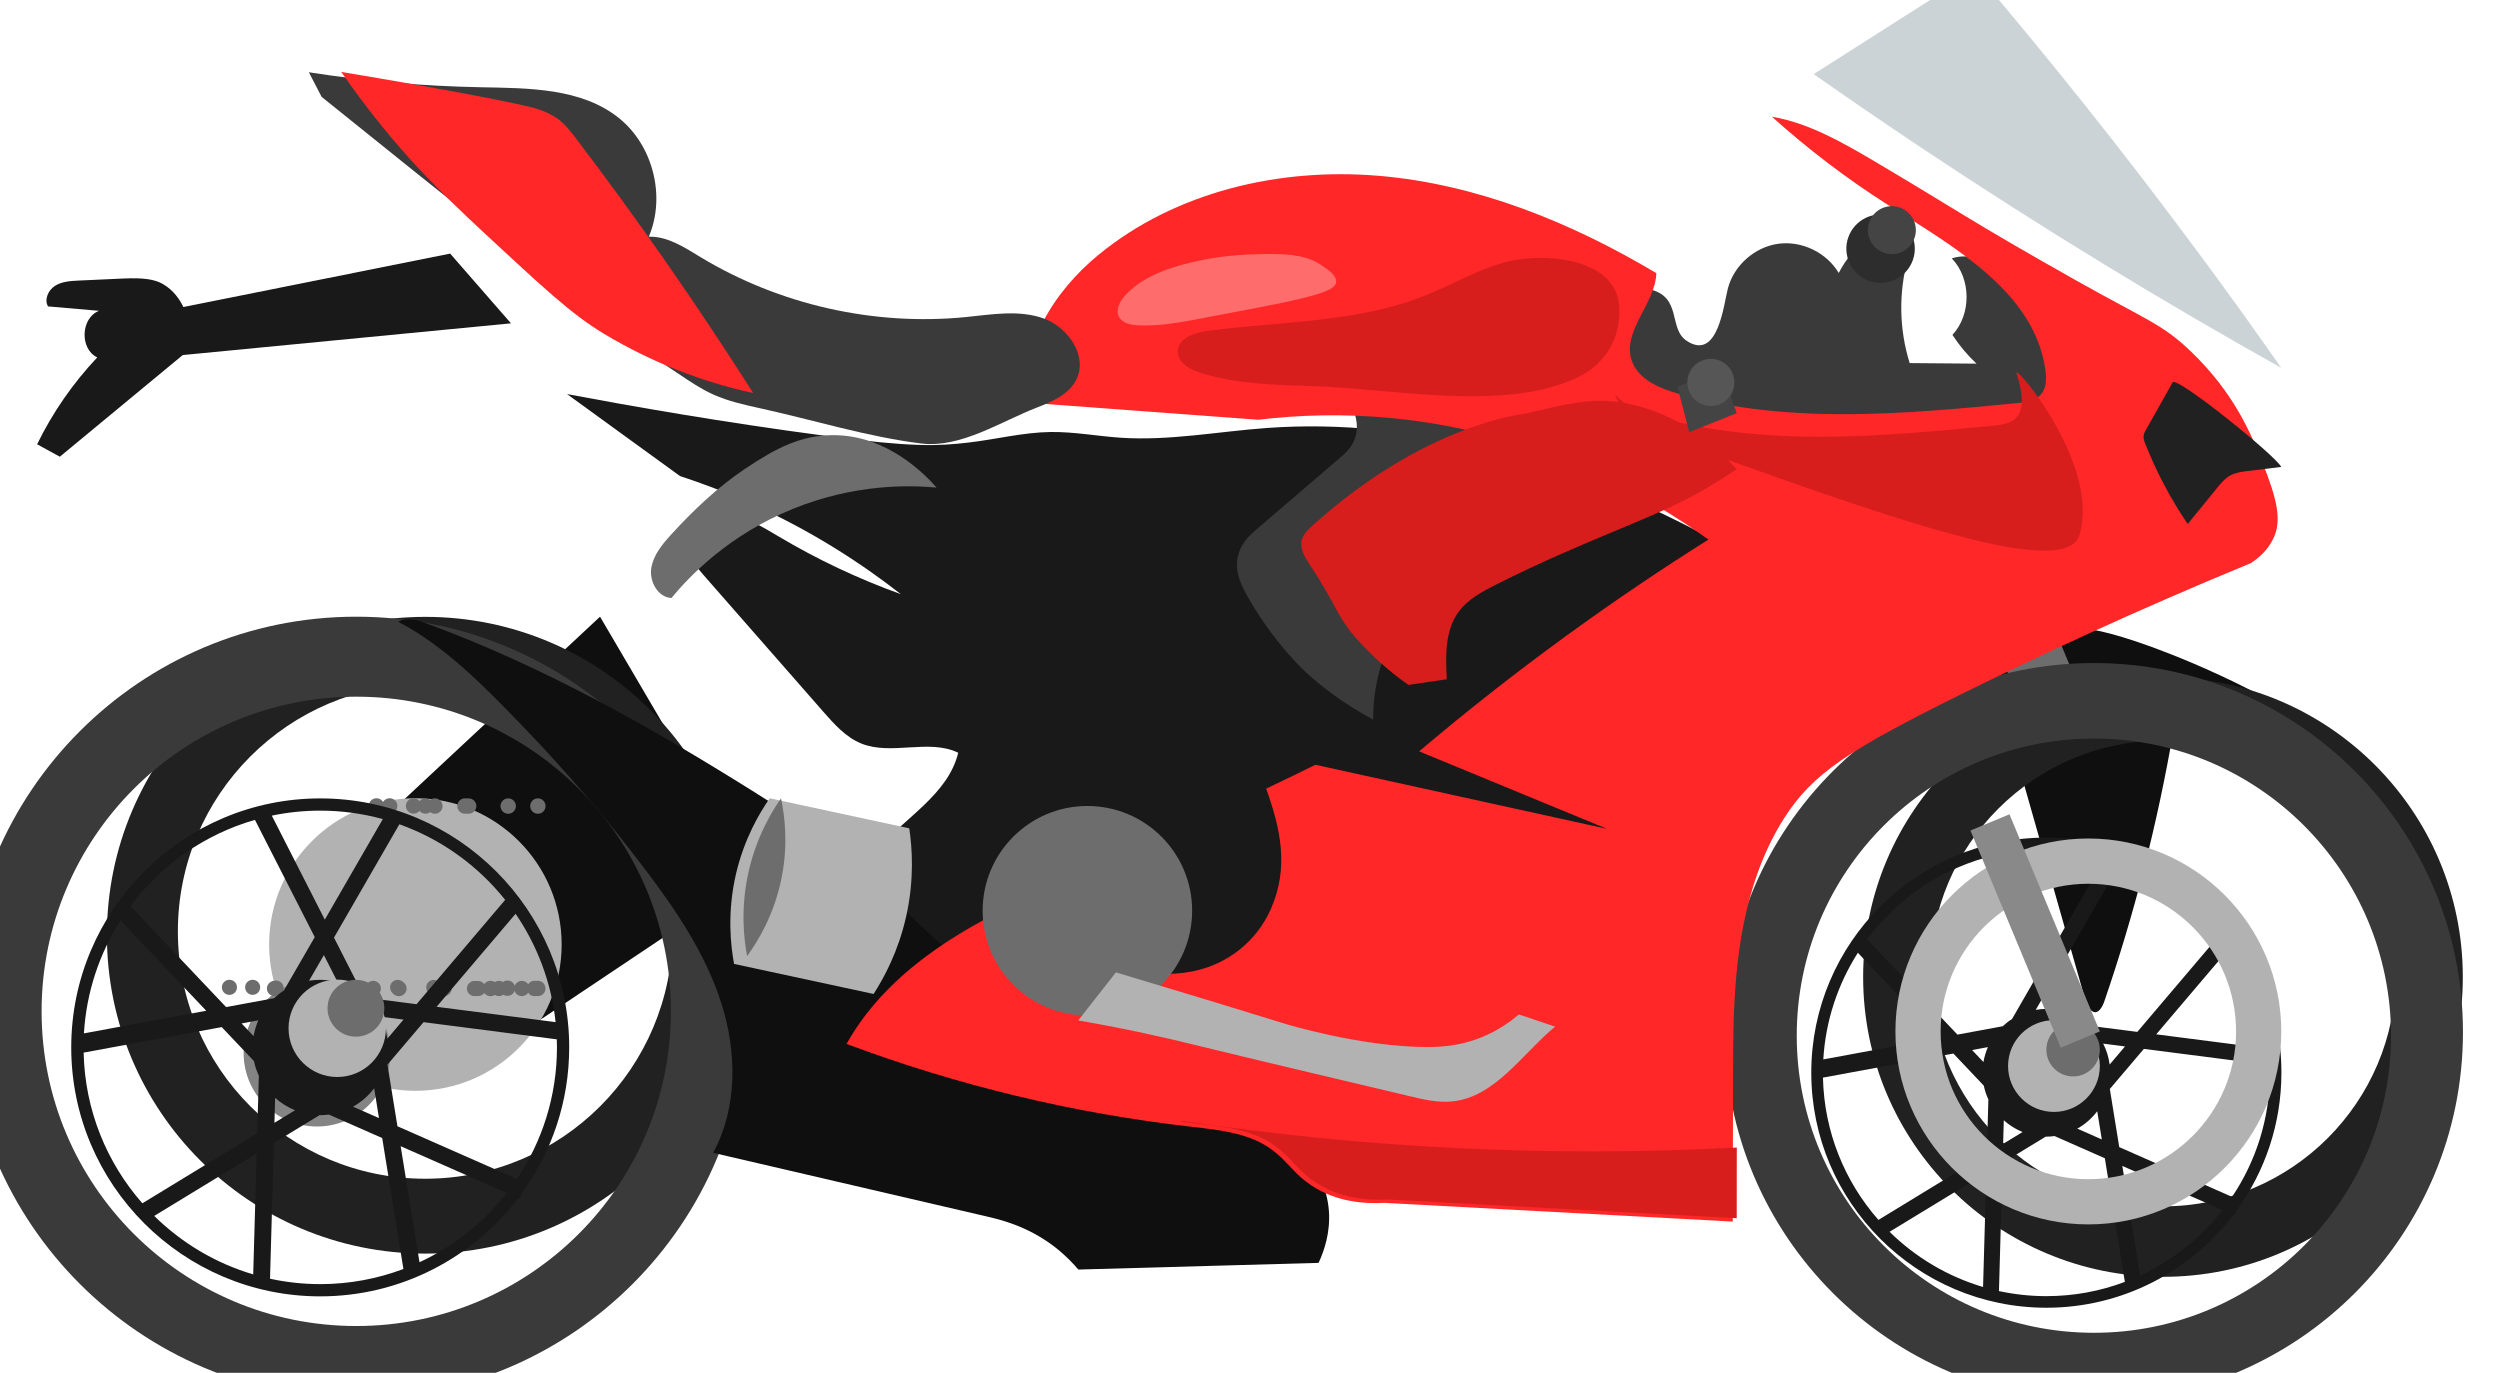 <?xml version="1.0" encoding="UTF-8"?>
<!-- Created with Inkscape (http://www.inkscape.org/) -->
<svg width="224.47mm" height="123.26mm" version="1.1" viewBox="0 0 224.47 123.26" xmlns="http://www.w3.org/2000/svg">
 <g transform="translate(111.52 -40.488)">
  <g transform="matrix(.038 0 0 -.038 -607.58 715.26)">
   <path d="m14472 16300-723.5-674.9c180.3-101.7 360.7-203.4 541.1-305.1 181.2 121.3 362.6 242.7 543.9 364-120.6 205.4-241 410.7-361.5 616" fill="#0f0f0f"/>
  </g>
  <g transform="matrix(.037 0 0 -.037 -607.58 715.26)">
   <path d="m14770 15945c0-196-158.9-355-355-355-196 0-354.9 159-354.9 355 0 196.1 158.9 355 354.9 355 196.1 0 355-158.9 355-355" fill="#b2b2b2"/>
  </g>
  <g transform="matrix(.036 0 0 -.036 -607.58 715.26)">
   <path d="m14753 16117c0-101.1-81.9-183-182.9-183-101.1 0-183 81.9-183 183 0 101 81.9 182.9 183 182.9 101 0 182.9-81.9 182.9-182.9" fill="#848484"/>
  </g>
  <g transform="matrix(.037 0 0 -.037 -607.58 715.26)">
   <path d="m14563 16281c0-10.3-8.3-18.6-18.6-18.6s-18.6 8.3-18.6 18.6 8.3 18.6 18.6 18.6 18.6-8.3 18.6-18.6" fill="#6d6d6d"/>
  </g>
  <g transform="matrix(.037 0 0 -.037 -607.58 715.26)">
   <path d="m14731 16281c0-10.3-8.4-18.7-18.7-18.7s-18.6 8.4-18.6 18.7 8.3 18.7 18.6 18.7 18.7-8.4 18.7-18.7" fill="#6d6d6d"/>
  </g>
  <g transform="matrix(.036 0 0 -.036 -607.58 715.26)">
   <path d="m14880 16281c0-10.3-8.5-18.8-18.8-18.8-10.4 0-18.7 8.5-18.7 18.8 0 10.4 8.3 18.8 18.7 18.8 10.3 0 18.8-8.4 18.8-18.8" fill="#6d6d6d"/>
  </g>
  <g transform="matrix(.036 0 0 -.036 -607.58 715.26)">
   <path d="m14790 16281c0-10.3-8.4-18.7-18.8-18.7-10.3 0-18.8 8.4-18.8 18.7 0 10.4 8.5 18.8 18.8 18.8 10.4 0 18.8-8.4 18.8-18.8" fill="#6d6d6d"/>
  </g>
  <g transform="matrix(.037 0 0 -.037 -607.58 715.26)">
   <path d="m14659 16281c0-10.3-8.4-18.7-18.7-18.7s-18.7 8.4-18.7 18.7 8.4 18.7 18.7 18.7 18.7-8.4 18.7-18.7" fill="#6d6d6d"/>
  </g>
  <g transform="matrix(.036 0 0 -.036 -607.58 715.26)">
   <path d="m14980 16261c-9.4-4.4-20.7-0.3-25.1 9.1-4.4 9.5-0.3 20.7 9.2 25.1 9.3 4.4 20.6 0.3 25-9.1 4.4-9.5 0.3-20.7-9.1-25.1" fill="#6d6d6d"/>
  </g>
  <g transform="matrix(.036 0 0 -.036 -607.58 715.26)">
   <path d="m15089 16261c-9.5-4.5-20.8-0.3-25.3 9.2-4.4 9.5-0.3 20.8 9.2 25.3 9.6 4.4 20.9 0.3 25.3-9.2 4.5-9.6 0.4-20.9-9.2-25.3" fill="#6d6d6d"/>
  </g>
  <g transform="matrix(.036 0 0 -.036 -607.58 715.26)">
   <path d="m15129 16261c-9.6-4.4-21-0.3-25.5 9.3-4.4 9.6-0.3 21 9.3 25.4 9.6 4.5 21 0.4 25.4-9.2 4.5-9.6 0.4-21-9.2-25.5" fill="#6d6d6d"/>
  </g>
  <g transform="matrix(.036 0 0 -.036 -607.58 715.26)">
   <path d="m15032 16261c-9.6-4.4-21-0.3-25.4 9.2-4.4 9.6-0.3 20.9 9.2 25.3 9.6 4.5 20.9 0.4 25.3-9.1 4.5-9.6 0.4-20.9-9.1-25.4" fill="#6d6d6d"/>
  </g>
  <g transform="matrix(.036 0 0 -.036 -607.58 715.26)">
   <path d="m14971 16261c-9.5-4.5-20.8-0.4-25.2 9.1s-0.3 20.7 9.1 25.2c9.5 4.4 20.9 0.3 25.3-9.2 4.4-9.4 0.2-20.7-9.2-25.1" fill="#6d6d6d"/>
  </g>
  <g transform="matrix(.036 0 0 -.036 -607.58 715.26)">
   <path d="m15100 16264c-7.8 7.2-8.4 19.3-1.3 27.2s19.3 8.5 27.2 1.4c7.8-7.2 8.4-19.3 1.3-27.2s-19.3-8.5-27.2-1.4" fill="#6d6d6d"/>
  </g>
  <g transform="matrix(.035 0 0 -.035 -607.58 715.26)">
   <path d="m15012 16264c-7.9 7.1-8.5 19.3-1.4 27.2 7.2 7.9 19.3 8.5 27.3 1.4 7.9-7.2 8.5-19.4 1.3-27.3-7.1-7.9-19.3-8.5-27.2-1.3" fill="#6d6d6d"/>
  </g>
  <g transform="matrix(.035 0 0 -.035 -607.58 715.26)">
   <path d="m14888 16264c-7.9 7.1-8.5 19.3-1.3 27.2 7.1 7.9 19.2 8.5 27.2 1.4 7.9-7.2 8.5-19.4 1.4-27.3-7.2-7.8-19.4-8.5-27.3-1.3" fill="#6d6d6d"/>
  </g>
  <g transform="matrix(.036 0 0 -.036 -607.58 715.26)">
   <path d="m14874 16264c-7.9 7.1-8.5 19.3-1.3 27.1 7 7.9 19.2 8.5 27 1.4 7.9-7.1 8.5-19.3 1.4-27.1-7.1-7.9-19.2-8.5-27.1-1.4" fill="#6d6d6d"/>
  </g>
  <g transform="matrix(.036 0 0 -.036 -607.58 715.26)">
   <path d="m14990 16264c-7.8 7.1-8.4 19.3-1.3 27.1 7.1 7.9 19.3 8.5 27.1 1.4s8.5-19.3 1.4-27.1c-7.1-7.9-19.2-8.5-27.2-1.4" fill="#6d6d6d"/>
  </g>
  <g transform="matrix(.036 0 0 -.036 -607.58 715.26)">
   <path d="m14756 16284c3.3 10.1 14.1 15.7 24.2 12.5 10.2-3.3 15.7-14.1 12.4-24.2-3.2-10.1-14-15.7-24.2-12.4-10.1 3.2-15.6 14-12.4 24.1" fill="#6d6d6d"/>
  </g>
  <g transform="matrix(.036 0 0 -.036 -607.58 715.26)">
   <path d="m14580 16284c3.3 10.1 14.1 15.6 24.1 12.4 10-3.3 15.6-14 12.3-24.1-3.2-10-14-15.5-24-12.3-10.1 3.2-15.6 14-12.4 24" fill="#6d6d6d"/>
  </g>
  <g transform="matrix(.036 0 0 -.036 -607.58 715.26)">
   <path d="m14446 16284c3.2 10 13.9 15.5 23.9 12.3s15.5-13.9 12.2-23.9c-3.2-10-13.9-15.5-23.9-12.2-9.9 3.2-15.4 13.8-12.2 23.8" fill="#6d6d6d"/>
  </g>
  <g transform="matrix(.036 0 0 -.036 -607.58 715.26)">
   <path d="m14551 16284c3.2 10 13.9 15.5 23.9 12.3s15.5-13.9 12.3-24c-3.3-10-14-15.5-24-12.2-9.9 3.2-15.5 13.9-12.2 23.9" fill="#6d6d6d"/>
  </g>
  <g transform="matrix(.036 0 0 -.036 -607.58 715.26)">
   <path d="m14692 16284c3.3 10.1 14 15.6 24.1 12.4 10.1-3.3 15.6-14 12.4-24.1-3.3-10-14.1-15.6-24.1-12.3-10.1 3.2-15.6 14-12.4 24" fill="#6d6d6d"/>
  </g>
  <g transform="matrix(.036 0 0 -.036 -607.58 715.26)">
   <path d="m14352 16300c10.4-0.2 18.7-8.8 18.5-19.2s-8.8-18.6-19.2-18.5c-10.4 0.2-18.6 8.8-18.4 19.2 0.1 10.4 8.7 18.7 19.1 18.5" fill="#6d6d6d"/>
  </g>
  <g transform="matrix(.037 0 0 -.037 -607.58 715.26)">
   <path d="m14321 16300c10.3-0.2 18.5-8.7 18.3-19.1-0.2-10.3-8.7-18.5-19-18.3s-18.5 8.7-18.3 19.1c0.1 10.3 8.6 18.5 19 18.3" fill="#6d6d6d"/>
  </g>
  <g transform="matrix(.037 0 0 -.037 -607.58 715.26)">
   <path d="m14353 16300c10.3-0.2 18.5-8.7 18.3-19s-8.7-18.4-19-18.2-18.5 8.7-18.3 18.9c0.2 10.3 8.8 18.5 19 18.3" fill="#6d6d6d"/>
  </g>
  <g transform="matrix(.037 0 0 -.037 -607.58 715.26)">
   <path d="m14411 16300c10.3-0.2 18.5-8.7 18.4-19.1-0.2-10.3-8.7-18.5-19.1-18.3-10.3 0.2-18.5 8.7-18.3 19 0.2 10.4 8.7 18.6 19 18.4" fill="#6d6d6d"/>
  </g>
  <g transform="matrix(.036 0 0 -.036 -607.58 715.26)">
   <path d="m14410 16300c10.4-0.2 18.6-8.8 18.4-19.2-0.2-10.3-8.8-18.6-19.2-18.4s-18.6 8.8-18.4 19.2 8.8 18.6 19.2 18.4" fill="#6d6d6d"/>
  </g>
  <g transform="matrix(.036 0 0 -.036 -607.58 715.26)">
   <path d="m14450 16285c3.2 9.9 13.8 15.4 23.8 12.2 9.9-3.2 15.4-13.8 12.2-23.8-3.2-9.9-13.9-15.4-23.8-12.2-10 3.2-15.4 13.8-12.2 23.8" fill="#6d6d6d"/>
  </g>
  <g transform="matrix(.037 0 0 -.037 -607.58 715.26)">
   <path d="m14458 16281c0-10.3-8.3-18.6-18.6-18.6-10.2 0-18.6 8.3-18.6 18.6s8.4 18.6 18.6 18.6c10.3 0 18.6-8.3 18.6-18.6" fill="#6d6d6d"/>
  </g>
  <g transform="matrix(.037 0 0 -.037 -607.58 715.26)">
   <path d="m14554 16281c0-10.3-8.4-18.6-18.7-18.6s-18.6 8.3-18.6 18.6 8.3 18.7 18.6 18.7 18.7-8.4 18.7-18.7" fill="#6d6d6d"/>
  </g>
  <g transform="matrix(.037 0 0 -.037 -607.58 715.26)">
   <path d="m14481 16281c0-10.3-8.3-18.7-18.6-18.7s-18.7 8.4-18.7 18.7 8.4 18.7 18.7 18.7 18.6-8.4 18.6-18.7" fill="#6d6d6d"/>
  </g>
  <g transform="matrix(.036 0 0 -.036 -607.58 715.26)">
   <path d="m15064 16282c1.7-10.4-5.5-20.2-15.9-21.9-10.4-1.6-20.3 5.5-21.9 15.9-1.7 10.5 5.5 20.3 15.9 21.9 10.4 1.7 20.3-5.4 21.9-15.9" fill="#6d6d6d"/>
  </g>
  <g transform="matrix(.038 0 0 -.038 -607.58 715.26)">
   <path d="m14059 14972c-322.8 0-584.5 261.6-584.5 584.4s261.7 584.5 584.5 584.5 584.5-261.7 584.5-584.5-261.7-584.4-584.5-584.4zm0 1327.6c-415.4 0-752.2-336.8-752.2-752.2 0-415.5 336.8-752.3 752.2-752.3s752.3 336.8 752.3 752.3c0 415.4-336.9 752.2-752.3 752.2" fill="#212121"/>
  </g>
  <g transform="matrix(.038 0 0 -.038 -607.58 715.26)">
   <path d="m13896 14624c-410.6 0-743.5 332.8-743.5 743.5 0 410.6 332.9 743.5 743.5 743.5s743.5-332.9 743.5-743.5c0-410.7-332.9-743.5-743.5-743.5zm0 1676c-510.1 0-923.6-413.5-923.6-923.6 0-510 413.5-923.5 923.6-923.5s923.5 413.5 923.5 923.5c0 510.1-413.4 923.6-923.5 923.6" fill="#3a3a3a"/>
  </g>
  <g transform="matrix(.037 0 0 -.037 -607.58 715.26)">
   <path d="m14425 15174-45.7 281.6 257.4-113.4c-55.9-71.6-128.4-129.5-211.7-168.2zm-240.9-53.1c-41.8 0-82.5 4.6-121.8 13.1l9.3 329.4 111 67.6 1.5-0.1c7.2 0 14.2 0.6 21 1.5l129.4-57 51.5-317.8c-62.9-23.6-130.9-36.7-201.9-36.7zm-158.4 1126.6 145.1-284.5-74.9-129.6c-8.6-5.5-16.6-11.8-23.9-18.7l-116.3-21.5-232.2 245c74.2 99.6 179.9 174.2 302.2 209.3zm310.3 1.9-140.8-244-128.6 252.4c38 7.9 77.2 12.1 117.5 12.1 52.7 0 103.5-7.2 151.9-20.5zm296.9-196-215-253.2-123 15.8c-1.9 1.8-3.8 3.6-5.8 5.3l-71.6 140.5 158.7 275c101.9-36.3 190.5-100.5 256.7-183.4zm-166.4-259.5 191.7 225.7c52.3-76.4 86.8-166.1 97.1-262.9zm-151.5-197.7 11.7-72.4-63 27.7c20.1 11.2 37.5 26.5 51.3 44.7zm-240.3-23.2c14.1-12.7 30.4-23 48.3-30.2l-50-30.4zm-52.3 149.7-29.1 30.8 40.5 7.5c-5.2-12.1-9-24.9-11.4-38.3zm324.4-6.4c-2.5 19.2-8.2 37.3-16.7 53.7l56.1-7.2zm-153.8 203 33.5-65.8c-13.6 3.7-27.7 5.8-42.4 5.8-9.3 0-18.3-1-27.3-2.5zm-582.3-189.9c6 100.5 37.8 194 88.9 274.2l207.9-219.3zm419.1-291.5-8.3-293.4c-91.7 27.1-173.8 76.5-240.2 141.9zm-277.3-120.9c-86.2 98.1-139.5 225.8-142.5 365.7l335.1 61.9 78.2-82.5c2.5-12.5 6.7-24.3 11.9-35.6l-4-139.6zm909 59.2-290 127.8-24.2 149.5 87.6 103.1 323.3-41.7c0.2-6.5 0.4-12.9 0.4-19.5 0-118-35.8-227.9-97.1-319.2zm12.5-33.8c71.8 99.4 114.3 221.3 114.3 353 0 333.2-271 604.2-604.2 604.2-333.1 0-604.2-271-604.2-604.2 0-333.1 271.1-604.2 604.2-604.2 195.9 0 370.2 93.8 480.7 238.6l3.1-1.4 6.1 14" fill="#191919"/>
  </g>
  <g transform="matrix(.036 0 0 -.036 -607.58 715.26)">
   <path d="m14742 16179c0-67.1-54.3-121.5-121.4-121.5s-121.5 54.4-121.5 121.5c0 67 54.4 121.4 121.5 121.4s121.4-54.4 121.4-121.4" fill="#b2b2b2"/>
  </g>
  <g transform="matrix(.036 0 0 -.036 -607.58 715.26)">
   <path d="m14738 16229c0-39.1-31.7-70.9-70.9-70.9-39.1 0-70.8 31.8-70.8 70.9s31.7 70.8 70.8 70.8c39.2 0 70.9-31.7 70.9-70.8" fill="#6d6d6d"/>
  </g>
  <g transform="matrix(.042 0 0 -.042 -607.58 715.26)">
   <path d="m15505 15450c13.1 49 57.4 88 107.7 94.9 50.1 6.8 103.3-18.8 129.1-62.5 29.8 58.7 87.3 102.7 151.7 116.2 14.7-25.3 4-56.9-3.7-85.1-20.3-72.9-18.9-151.6 3.7-223.7l142.8-1.2c-19.5 18.3-36.8 39-51.4 61.4 40.8 44.1 40.2 120.3-1.4 163.7 37.3 12.1 78.7-3.7 109.2-28.3 30.5-24.7 53.2-57.5 79.4-86.7 30.2-33.6 65.7-63 90.5-100.8s37.4-88.1 16.9-128.4c-25.1-49.3-86.9-64.7-141.2-74.7-93.3-17.3-186.6-34.6-280.2-49.6-261.3-41.8-552.6-59-766.8 96.4-9.6 7-19.6 15.1-22.8 26.6-3.7 13 2.3 26.5 8.4 38.6 43.9 87 131.2 268.4 257.8 241.5 74.3-15.7 41.3-84.4 82.5-111.2 67.2-43.7 78.8 79.9 87.8 112.9" fill="#3a3a3a"/>
  </g>
  <g transform="matrix(.037 0 0 -.037 -607.58 715.26)">
   <path d="m16300 15397c-47.1 60.7-172.3 205-390.4 280.6-248.6 86.2-461.9 28.8-532.4 6.5 1.2-40.1 8.4-112.3 46.8-175.4 16.4-26.7 31-39.9 43-48.4 32.9-23.1 68.1-26 85.5-26.2 249.1-12.3 498.4-24.7 747.5-37.1" fill="#3a3a3a"/>
  </g>
  <g transform="matrix(.038 0 0 -.038 -607.58 715.26)">
   <path d="m13995 16288c19.3 11.6 43.9 4.4 65.1-3.3 549.6-201 1016.2-573.6 1519.5-872.1 138.1-81.9 279.7-158.6 410.8-251.5 105.9-75 195.5-154.3 203.8-265.1 3.7-51-11.1-94.2-24.4-122.8-189.1-5.3-378.4-10.5-567.6-15.8-10.4 12.2-29.3 33-56.5 54-65.6 50.2-131.9 64.9-162 71.9-214.8 49.9-429.6 99.9-644.4 149.9 58.3 107.5 56.2 240 18.4 356.4-37.7 116.3-107.7 219.2-181.7 316.7-89.8 118.4-186.7 231.6-290.1 338.4-87.1 90.1-179 184.9-290.9 243.3" fill="#0f0f0f"/>
  </g>
  <g transform="matrix(.043 0 0 -.043 -607.58 715.26)">
   <path d="m15725 14187c56-197 112-394.1 168-591.1 3.6-6.5 10.5-17.5 18.7-17.2 9.3 0.5 15.9 15.2 18 21 63.5 184.7 112.2 375.4 145.3 569.1 1.5 8.9 3.4 18.6 9.9 24.3 6.8 6.2 15.3 6.5 18.1 6.6 18.6 0.7 92.5 7.5 197 17.2-93 51.8-173.9 87.1-234.6 110.9-108.7 42.6-157.4 49.9-176.8 52.4-68.3 8.8-120.8 2.6-176.9-4.1-42.4-5-96.2-6.4-194.8-43.3-47.6-17.9-142.3-43.9-175.3-86.6-9.7-12.6-14-23.6-11.4-33.8 11.7-45.4 178.6-45.1 394.8-25.4" fill="#0f0f0f"/>
  </g>
  <g transform="matrix(.04 0 0 -.04 -607.58 715.26)">
   <path d="m16256 15521c14 14.8 28.6 30.5 33.2 50.4 10.9 47.9-39.2 85.8-82.8 108.4-296.3 153.3-628.7 253-961.4 228.8-109.2-7.9-218-29.1-327.2-21.9-52.9 3.5-105.3 13.6-158.3 12.9-61.9-0.9-122.6-16.6-184.1-23.7-68.8-8-125.6-10.9-320.6 15-229.4 30.3-436.2 66.6-580.5 93.8 84.6-61.3 169.1-122.6 253.6-184 49.9-16.3 102.7-36.3 157.4-60.9 138.6-62.1 250.9-135.9 338.3-204.2-95.3 34.3-187.4 77.8-274.5 129.6-36.4 21.6-74 45.3-116.2 46.5-42.3 1.3-88.7-30.9-85.3-72.9 2-23.8 18.4-43.5 34.1-61.4 89.5-102.1 178.9-204.2 268.4-306.3 24.6-28 50.5-57 85-70.9 68.3-27.3 151.2 11.4 217.3-20.6-22.5-93.4-119.4-145.2-182.1-217.9-8.1-9.4-15.9-20.1-16.7-32.5-1.1-16.3 10.5-30.4 21.5-42.5 92.8-102.1 197.2-193.4 310.8-271.7 53.5-36.9 109.9-71.2 171.8-91 109.8-35 229.5-21.8 341 7.5 239.2 62.9 235.6 217.5 450 264.9 74.7 16.5 124.5 30.5 224 58.5 96.8 27.2 108.6 33.1 120.3 45.9 71.6 78.9-62.3 200.5-6.3 336.7 38.8 94.5 182.8 192.5 269.3 283.5" fill="#191919"/>
  </g>
  <g transform="matrix(.042 0 0 -.042 -607.58 715.26)">
   <path d="m16300 14489-118.5-49.4-160.5 385.3 118.6 49.4 160.4-385.3" fill="#6d6d6d"/>
  </g>
  <g transform="matrix(.044 0 0 -.044 -607.58 715.26)">
   <path d="m15688 12874c-262.5 0-475.4 212.8-475.4 475.4 0 262.5 212.9 475.3 475.4 475.3s475.4-212.8 475.4-475.3c0-262.6-212.9-475.4-475.4-475.4zm0 1079.8c-337.9 0-611.9-273.9-611.9-611.8s274-611.8 611.9-611.8 611.8 273.9 611.8 611.8-273.9 611.8-611.8 611.8" fill="#212121"/>
  </g>
  <g transform="matrix(.044 0 0 -.044 -607.58 715.26)">
   <path d="m15547 12616c-334.9 0-606.4 271.4-606.4 606.3s271.5 606.3 606.4 606.3c334.8 0 606.3-271.4 606.3-606.3s-271.5-606.3-606.3-606.3zm0 1366.7c-416 0-753.2-337.1-753.2-753.1s337.2-753.2 753.2-753.2c415.9 0 753.1 337.2 753.1 753.2s-337.2 753.1-753.1 753.1" fill="#3a3a3a"/>
  </g>
  <g transform="matrix(.043 0 0 -.043 -607.58 715.26)">
   <path d="m16005 13029-37.1 228.8 209-92.2c-45.4-58.1-104.3-105.2-171.9-136.6zm-195.7-43.1c-34 0-67.1 3.7-99 10.6l7.5 267.6 90.2 54.9 1.3-0.1c5.8 0 11.4 0.5 17 1.3l105.1-46.4 41.8-258.1c-51-19.3-106.2-29.8-163.9-29.8zm-128.8 915.2 117.8-231.1-60.7-105.4c-7-4.4-13.5-9.5-19.4-15.1l-94.6-17.5-188.6 199.1c60.3 80.8 146.2 141.4 245.5 170zm252.1 1.5-114.3-198.2-104.5 205c30.8 6.5 62.7 9.9 95.5 9.9 42.7 0 84.1-5.9 123.3-16.7zm241.3-159.2-174.7-205.7-100 12.8c-1.5 1.5-3.1 3-4.7 4.3l-58.2 114.2 129 223.4c82.7-29.5 154.7-81.6 208.6-149zm-135.2-210.8 155.7 183.3c42.5-62.1 70.5-134.9 78.9-213.5zm-123.2-160.6 9.6-58.9-51.2 22.6c16.3 9 30.4 21.5 41.6 36.3zm-195.1-18.9c11.5-10.3 24.7-18.6 39.2-24.5l-40.6-24.7zm-42.5 121.6-23.7 25.1 33 6.1c-4.3-9.8-7.4-20.3-9.3-31.2zm263.5-5.2c-2 15.6-6.6 30.3-13.5 43.7l45.6-5.9zm-125 165 27.3-53.5c-11 3-22.5 4.7-34.4 4.7-7.6 0-14.9-0.8-22.2-2zm-472.9-154.3c4.8 81.6 30.7 157.6 72.2 222.7l168.8-178.1zm340.4-236.9-6.8-238.3c-74.4 22.1-141.2 62.1-195.2 115.3zm-225.3-98.2c-70.1 79.8-113.3 183.5-115.8 297.1l272.3 50.3 63.5-67c2.1-10.1 5.4-19.8 9.6-28.9l-3.2-113.5zm738.4 48.1-235.5 103.9-19.7 121.4 71.1 83.7 262.7-33.8c0.2-5.3 0.4-10.5 0.4-15.8 0-95.9-29.1-185.2-79-259.4zm10.3-27.4c58.3 80.7 92.8 179.8 92.8 286.8 0 270.6-220.2 490.8-490.8 490.8s-490.9-220.2-490.9-490.8c0-270.7 220.3-490.9 490.9-490.9 159.1 0 300.7 76.2 390.4 193.9l2.5-1.2 5.1 11.4" fill="#191919"/>
  </g>
  <g transform="matrix(.043 0 0 -.043 -607.58 715.26)">
   <path d="m15897 13847c-170.2 0-308.5-138.3-308.5-308.4s138.3-308.5 308.5-308.5c170 0 308.4 138.4 308.4 308.5s-138.4 308.4-308.4 308.4zm0-711.3c-222.2 0-402.9 180.7-402.9 402.9 0 222.1 180.7 402.9 402.9 402.9 222 0 402.8-180.8 402.8-402.9 0-222.2-180.8-402.9-402.8-402.9" fill="#b2b2b2"/>
  </g>
  <g transform="matrix(.042 0 0 -.042 -607.58 715.26)">
   <path d="m16300 13787c0-54.1-43.9-98.1-98.1-98.1s-98.1 44-98.1 98.1c0 54.2 43.9 98.1 98.1 98.1s98.1-43.9 98.1-98.1" fill="#b2b2b2"/>
  </g>
  <g transform="matrix(.042 0 0 -.042 -607.58 715.26)">
   <path d="m16300 13822c0-31.6-25.6-57.2-57.1-57.2-31.6 0-57.2 25.6-57.2 57.2 0 31.5 25.6 57.1 57.2 57.1 31.5 0 57.1-25.6 57.1-57.1" fill="#6d6d6d"/>
  </g>
  <g transform="matrix(.04 0 0 -.04 -607.58 715.26)">
   <path d="m15505 15387c57.1 170.5 211.4 259.3 348.9 325.2 140.4 67.3 292 113.2 445.4 140.6l0.1 2.2c0.5 12.8 0.9 26-4.3 37.6-11.3 25-42.8 32.2-69.7 37.1-216 39.1-421.6 132.8-640.5 147.9-102.4 9.3-205.4-1.7-302.4 39.3 74.5-50 231.9-185.1 133.2-269.8-65.6-56.2-131.1-112.4-196.8-168.7-22.3-19.1-34.5-37-39.2-60.6-6.5-32.3 7.3-60.9 22.1-87.2 58.9-104.9 130.9-170.3 130.9-170.3 33.6-30.5 83.5-70.1 151.2-106.3-0.1 33.1 3.5 80.4 21.1 133" fill="#3a3a3a"/>
  </g>
  <g transform="matrix(.039 0 0 -.039 -607.58 715.26)">
   <path d="m14639 16300c-74.2 0.2-131.1-28.3-205-78-62.6-42.1-117.7-94.4-168.6-150-20.9-22.9-42.1-48.2-46.6-78.9-4.4-30.6 15.7-66.8 46.6-68 40.5 49.1 131 145.1 280.3 205.5 141.8 57.4 266.9 54.5 330 48.7-23.8 27.1-111.4 120.4-236.7 120.7" fill="#6d6d6d"/>
  </g>
  <g transform="matrix(.043 0 0 -.043 -607.58 715.26)">
   <path d="m15660 15752c153.2-180 307.8-373.2 461.5-580.3 61.7-83.1 121.1-165.7 178.3-247.5-245.5 137.3-497.6 290.3-753.5 460.9-76 50.7-150.3 101.5-222.9 152.5 112.1 71.5 224.4 142.9 336.6 214.4" fill="#ccd3d6"/>
  </g>
  <g transform="matrix(.043 0 0 -.043 -607.58 715.26)">
   <path d="m16260 14728c-23.4 58.6-58.5 143.7-148.7 230.3-59.8 57.4-91 64.8-238.3 147.6-224.9 126.5-250.2 147.8-418.3 247.1-68.9 40.7-139.7 82.1-218.5 95.7 75.3-67.8 156.1-129.3 241.5-183.7 139.1-88.6 307.3-182.3 329.6-345.7 2.4-17.5 2.3-37.2-9.3-50.6-11.9-13.7-31.8-16.4-49.9-18.1-236.3-22.9-479.2-45.2-707.6 19.8-40.2 11.4-84.7 30.5-97.4 70.3-19.5 61.2 49.6 117.1 51.8 181.3-177.8 106-374.8 186.2-581.1 203.4-206.3 17.1-422.8-33.4-583-164.5-92.7-75.8-168-192.3-144.1-309.6l477-35.4c81.8 9.8 178.1 13.6 284.9 2.8 306.6-30.9 532.6-165.1 655.1-253-95.4-59.9-194.8-126.7-297-201-111.8-81.3-214.1-162.4-307.1-241.2 130.8-54 261.6-108 392.4-161.9-203 44.6-406 89.2-609 133.9-25.4-12.6-60.6-29.7-102.9-49.9 29.7-82.6 48.7-164.3 9.4-252.4-29.8-66.4-89.3-113.8-160.6-128.6-131.9-27.3-266.9 44.7-324.1 162.2-9.1-4-18.3-8.2-27.6-12.4-148.1-67.5-293.8-159.7-373.2-301.8 231.7-86.8 474.2-145.1 720.1-173 61.3-7 126.8-13.6 174.4-52.8 31.3-25.7 41-46.3 75.6-69.4 52.9-35.4 112.1-38.9 152.6-36.7 242.6-13 485.2-26.1 727.8-39.1 0 23.2 0 57.4 0.1 98.8 0.3 200.3 0.5 300.5 2.2 335.1 4 85.2 12.5 264 105.4 409.1 59.2 92.5 134 141.8 372.5 259.8 155.7 76.9 358.2 171.8 601.2 272 15.3 9.8 36 26.5 48.1 53.2 16.4 35.9 8.6 76.8-24 158.4" fill="#ff2727"/>
  </g>
  <g transform="matrix(.037 0 0 -.037 -607.58 715.26)">
   <path d="m16128 15800c63.8 12.4 116.2 53.5 140.6 114.2 30.9 77.1 13.7 149.8-12.8 221.5l-2.5-1.2c-216.4-102-324-150.1-410.8-188.8 51.2-102.9 168.3-168.5 285.5-145.7" fill="#ff2727"/>
  </g>
  <g transform="matrix(.04 0 0 -.04 -607.58 715.26)">
   <path d="m16040 15966c-65.1 10.2-115.5-1.7-216.3-25.6 0 0-222.4-21.1-477.1-251.9-9.6-8.7-19.5-18.3-22.9-30.8-5.2-19.2 6.3-38.7 17.4-55.3 69.7-104.9 57.1-117.3 124-186.8 22.5-23.4 54.8-53.5 97.8-83.7 28.8 4.2 57.6 8.5 86.3 12.7-2.9 52-4.5 108.5 26 150.7 20.9 28.9 53.9 46.3 85.8 62.4 196.8 99 341.8 144.2 445.4 201.3 36.5 20.1 67.8 39.7 93.5 56.9-38.8 43.4-127.2 129.3-259.9 150.1" fill="#d81d1d"/>
  </g>
  <g transform="matrix(.041 0 0 -.041 -607.58 715.26)">
   <path d="m14369 15565c34 13.2 70.8 28.9 87.1 61.4 25.7 51.2-17.6 114.8-71.7 134.1-53.9 19.3-113.2 8.7-170.2 3-201-20-408.2 26.8-581 131.2-35.2 21.4-72.1 45.9-113.3 44.8 37.4 88.1 9.4 199.5-65.1 259.5-82.6 66.5-198.2 65.7-304.1 67.8-125.7 2.4-251.2 13.4-375.3 32.8 9.3-18 18.7-35.9 28-53.9 301.6-243.4 527.3-421.6 609.1-485.2 126-98 32.3-26.9 172.8-121.5 24.5-16.5 49.2-33.2 76.2-45.3 32.7-14.7 67.8-22.4 102.8-30.1 115.7-25.4 234.7-62.5 352.2-77 86-10.6 174.1 48 252.5 78.4" fill="#3a3a3a"/>
  </g>
  <g transform="matrix(.04 0 0 -.04 -607.58 715.26)">
   <path d="m13412 16300c45.5-52.2 91-104.3 136.5-156.5-245.6-23.7-491.3-47.4-736.8-71.2-92-76-184-152.1-275.9-228.2-17 9.3-34 18.6-51 27.9 34.8 71.3 80.5 137.3 135 195-39.9 19-37.2 88.7 4.1 104.6l-114.6 9.9c-9.1 15.7 0.7 36.9 16.1 46.5 15.4 9.5 34.4 10.6 52.5 11.5 33.5 1.5 67.1 3 100.5 4.6 46.4 2.1 69.9-2.1 87.3-11.6 25.9-14.2 40.1-37.2 47.4-52.4 199.7 40 399.2 79.9 598.9 119.9" fill="#191919"/>
  </g>
  <g transform="matrix(.041 0 0 -.041 -607.58 715.26)">
   <path d="m13158 15949c128.1-118.5 191.3-179.1 266.6-223.9 100.2-59.7 209.9-103.4 323.9-128-121.6 191.4-251.2 377.7-388.5 558.2-12 15.6-24.2 31.5-40.2 42.9-1.2 0.9-19.6 13.6-43.8 21-39 12-204.3 43.7-429.7 81.1 30.8-44.5 74.4-103.6 131.4-169.2 19-21.9 72.6-82.5 180.3-182.1" fill="#ff2727"/>
  </g>
  <g transform="matrix(.037 0 0 -.037 -607.58 715.26)">
   <path d="m16300 16027c0-140.4-113.8-254.2-254.2-254.2s-254.2 113.8-254.2 254.2 113.8 254.2 254.2 254.2 254.2-113.8 254.2-254.2" fill="#6d6d6d"/>
  </g>
  <g transform="matrix(.042 0 0 -.042 -607.58 715.26)">
   <path d="m16300 13861-83.4-34.7-193.2 464.2 83.4 34.7 193.2-464.2" fill="#898989"/>
  </g>
  <g transform="matrix(.037 0 0 -.037 -607.58 715.26)">
   <path d="m15527 15825-338.6 72.9c-8.4 45.2-17.2 124.4 4.7 218.7 19.9 84.8 56.4 146.9 81.8 183.3 112.9-24.3 225.7-48.6 338.6-72.9 7.1-47.2 12.8-123.7-7.6-214.3-19.1-85-53.7-148.6-78.9-187.7" fill="#b2b2b2"/>
  </g>
  <g transform="matrix(.037 0 0 -.037 -607.58 715.26)">
   <path d="m15220 15917c-8.1 43.1-16.5 118.5 4.5 208.2 18.8 80.8 53.6 139.8 77.8 174.5 8.6-40 17.9-108.6 1.8-190.9-18-92.3-59.1-157.7-84.1-191.8" fill="#6d6d6d"/>
  </g>
  <g transform="matrix(.039 0 0 -.039 -607.58 715.26)">
   <path d="m15463 14898c166.8-41 334.2-79.8 501.2-119.7 32.1-7.7 64.9-15.4 97.8-12.3 99.4 9.5 160.9 108.6 237.8 172.3-27.8 9.4-55.7 18.7-83.5 28-17.9-15.3-45.8-36-84-51.8-51.2-21.1-96.5-23.2-126.5-23.2-154.5 0.1-328.6 53.8-328.6 53.8-93.5 28.9-211.4 64.9-388.6 118.1-29-36.9-57.8-73.8-86.7-110.6 111.8-19.4 201.4-39.9 261.1-54.6" fill="#b2b2b2"/>
  </g>
  <g transform="matrix(.042 0 0 -.042 -607.58 715.26)">
   <path d="m16122 15270c-2-1.2 5.9-15.3 9.9-44 2.4-17.9 2.3-38-9.6-51.6-12.1-14-32.4-16.8-50.8-18.5-241.2-23.4-489.1-46.1-722.2 20.2-31.8 9-66 22.7-86 47.3 4.5-13.3 12-25.9 21.2-36.4 28.8-32.7 62.9-47.6 78.8-53.3 474.9-171.4 847.9-306 891.3-216.5 0.5 1 0.9 2.2 1.9 5.2 43.5 144.3-126.6 352.1-134.5 347.6" fill="#d81d1d"/>
  </g>
  <g transform="matrix(.043 0 0 -.043 -607.58 715.26)">
   <path d="m16073 14894c-18.5-32.8-37-65.6-55.4-98.4-2.4-4.3-4.8-8.7-5.3-13.5-0.7-5.6 1.5-11.1 3.5-16.3 23.3-58.9 53-115.1 88.6-167.6 20.5 25.2 41.1 50.5 61.7 75.6 7.9 9.7 16.1 19.7 27.1 25.7 11 6.1 23.8 7.7 36.2 9.3 23.5 2.8 47 5.7 70.4 8.6-14 25.6-218.9 190.4-226.8 176.6" fill="#212121"/>
  </g>
  <g transform="matrix(.04 0 0 -.04 -607.58 715.26)">
   <path d="m15804 16286c-72-13.3-135.9-53-203.8-80.2-153.9-61.5-324.9-57.4-489.1-79.4-29-3.9-65.2-16.5-65.9-45.7-0.6-25.6 27.6-41.2 52-48.7 79.8-24.5 164.4-26.9 247.8-29.2 173.6-4.6 435.9-60.2 599.6 20.3 60.7 29.9 94.8 86.7 91.8 155.3-4.5 104.7-145.3 122.1-232.4 107.6" fill="#d81d1d"/>
  </g>
  <g transform="matrix(.04 0 0 -.04 -607.58 715.26)">
   <path d="m16300 14241c0 18.2 0.1 35.6 0.1 52.4-416.1-22-834.5-1.8-1246.5 60.2l0.8-2.3c9.9-1.2 19.8-2.5 29.6-3.6 66-7.5 136.4-14.7 187.7-56.8 33.6-27.6 44-49.8 81.3-74.7 56.9-38 120.6-41.7 164.1-39.4 260.9-14 521.9-28 782.8-42 0 24.9 0 61.7 0.1 106.2" fill="#d81d1d"/>
  </g>
  <g transform="matrix(.041 0 0 -.041 -607.58 715.26)">
   <path d="m16290 15932c10.3-40.1-13.8-80.9-53.9-91.3-40-10.3-80.9 13.8-91.3 53.8-10.3 40.1 13.8 81 53.9 91.3 40.1 10.4 80.9-13.7 91.3-53.8" fill="#2d2d2d"/>
  </g>
  <g transform="matrix(.041 0 0 -.041 -607.58 715.26)">
   <path d="m16293 15967c7.2-28.1-9.7-56.7-37.7-64-28.1-7.2-56.8 9.7-64.1 37.8-7.2 28.1 9.7 56.7 37.8 63.9 28.1 7.3 56.8-9.6 64-37.7" fill="#444"/>
  </g>
  <g transform="matrix(.04 0 0 -.04 -607.58 715.26)">
   <path d="m16300 15942c-35.6-14.3-71.2-28.6-106.8-42.8-8.8 34-17.5 67.9-26.3 101.9 32.9 13.3 65.7 26.5 98.5 39.8 11.6-33 23.1-66 34.6-98.9" fill="#444"/>
  </g>
  <g transform="matrix(.04 0 0 -.04 -607.58 715.26)">
   <path d="m16293 16024c7.4-28.2-9.7-57.1-37.9-64.3-28.3-7.3-57.1 9.7-64.3 37.9-7.4 28.3 9.7 57.1 37.9 64.4 28.3 7.3 57.1-9.7 64.3-38" fill="#565656"/>
  </g>
  <g transform="matrix(.04 0 0 -.04 -607.58 715.26)">
   <path d="m15055 16275c-47.1-12.8-94.1-32.4-127.3-68.2-12.2-13.2-22.7-32.5-14.5-48.5 7.6-14.7 26.6-18.5 43.1-19.3 48.3-2.2 96.3 6.9 143.9 15.9 46 8.8 92 17.6 138 26.4 141.9 27.1 161 40.9 162.5 54.5 1.9 14.9-18.6 28.6-31.6 37.4-30.6 20.6-65 27.1-130.9 25.8-45.9-1-104.7-2.6-183.2-24" fill="#ff6c6c"/>
  </g>
 </g>
</svg>
